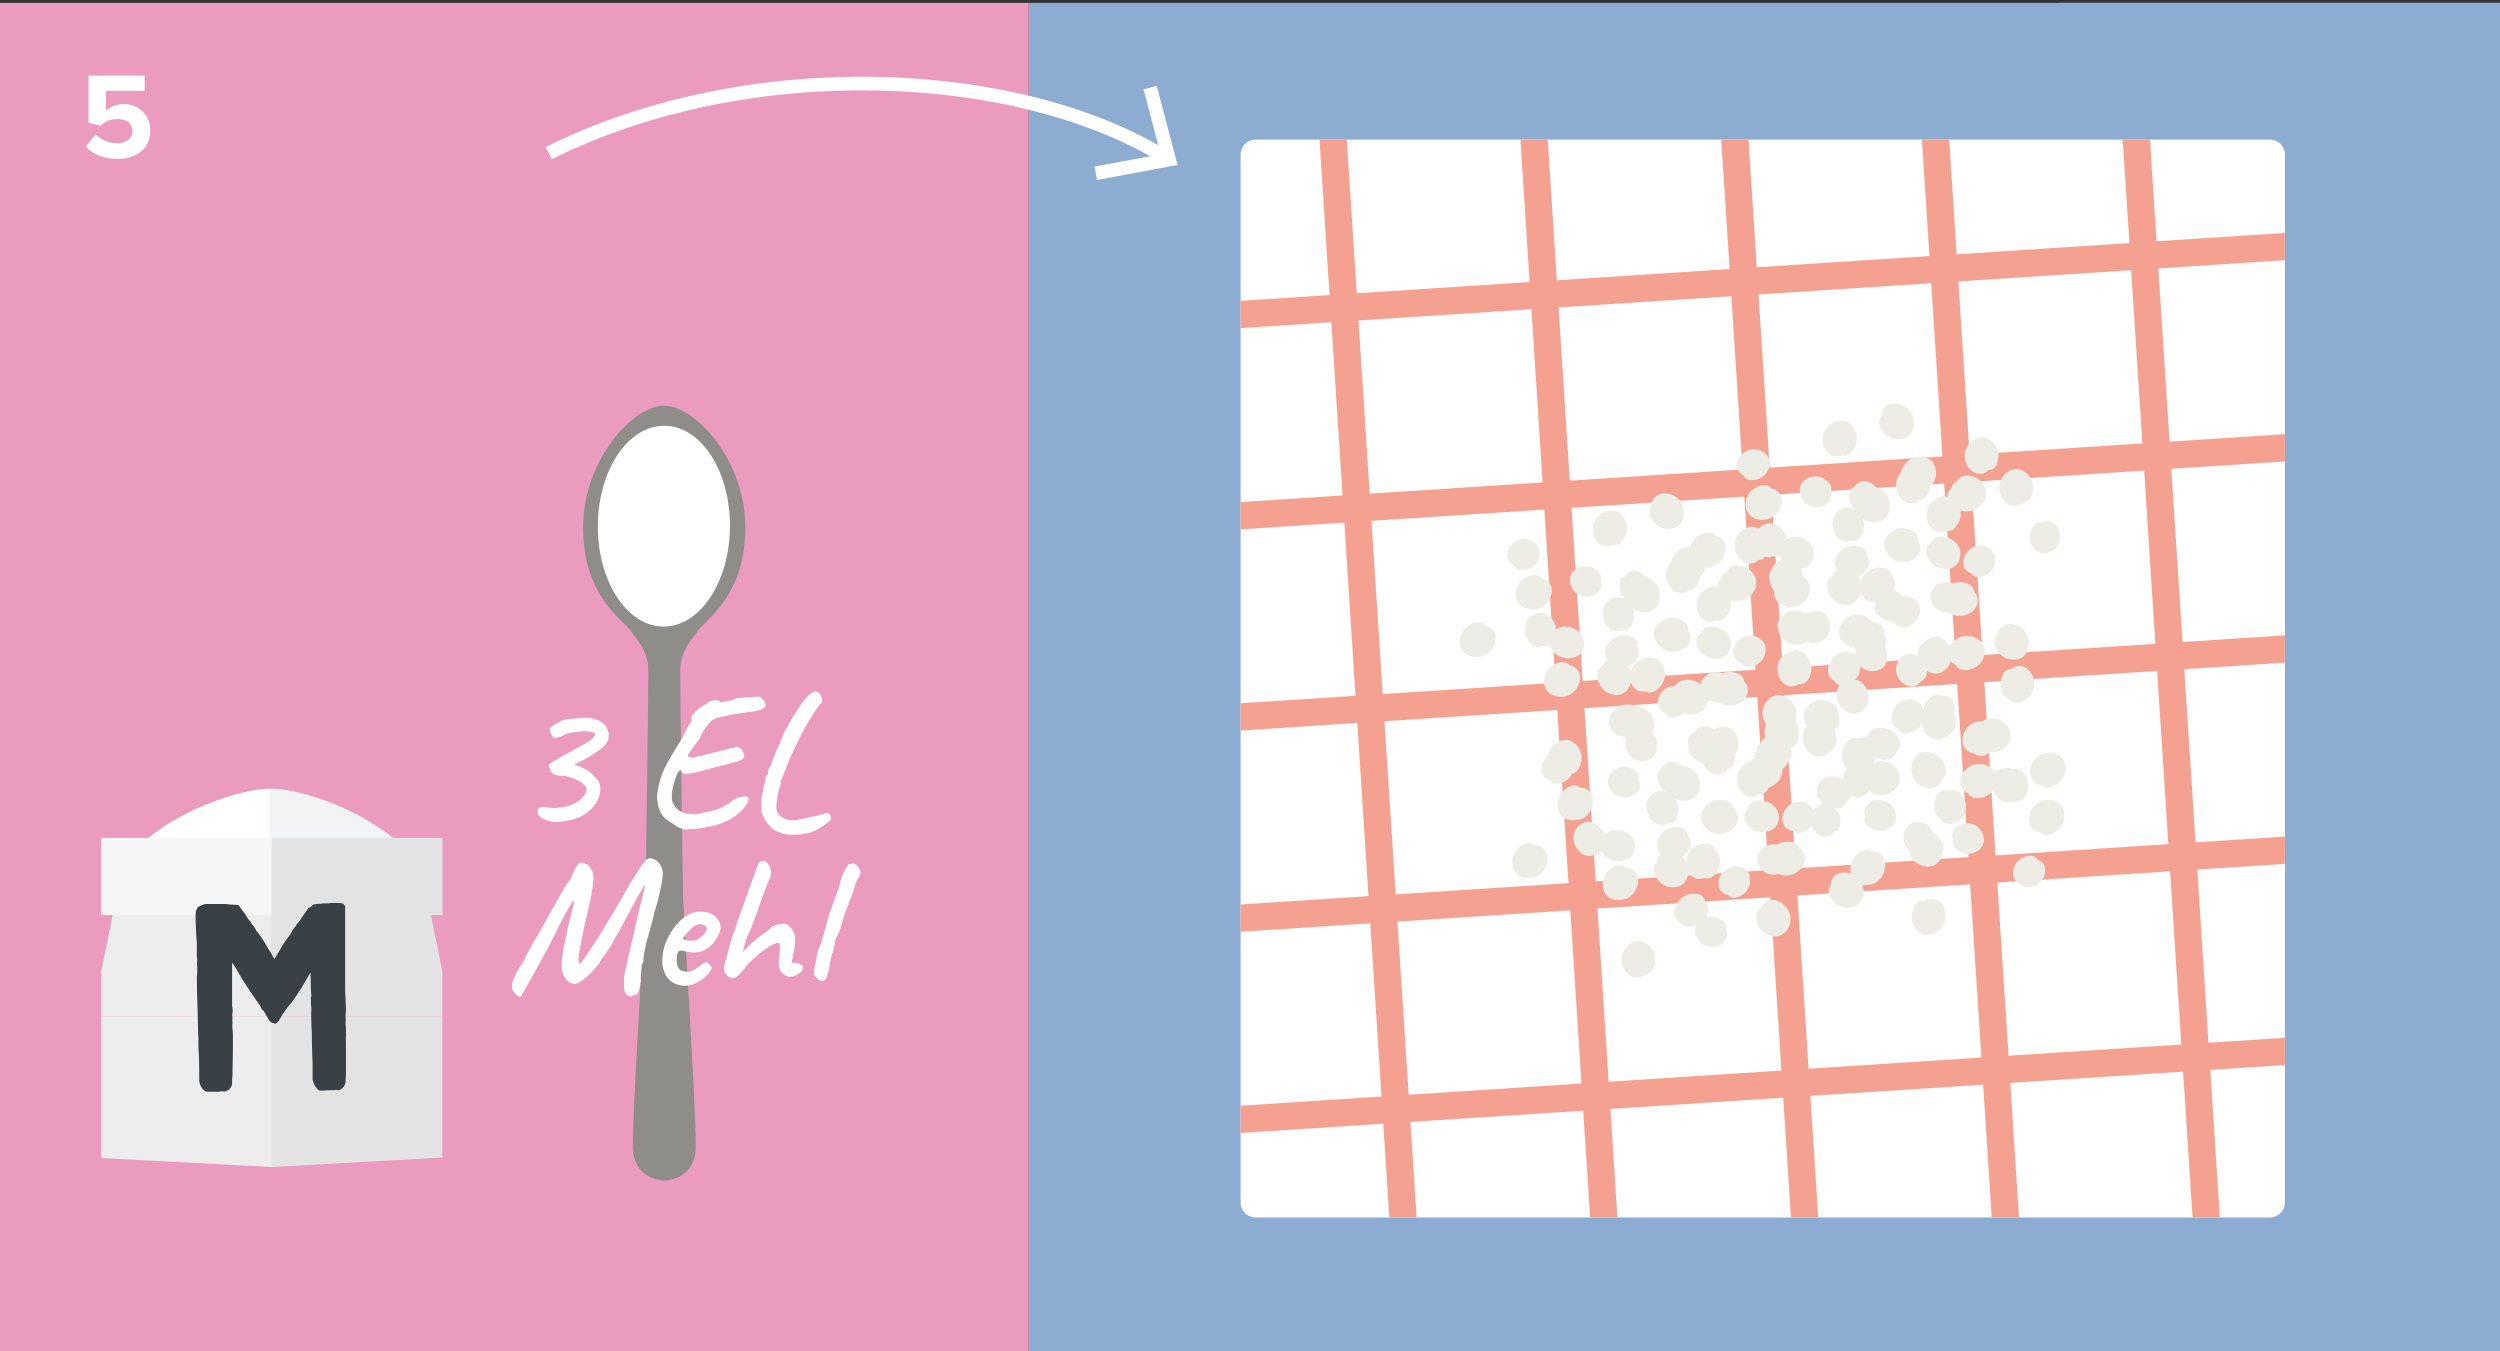 <?xml version="1.0" encoding="UTF-8"?> <svg xmlns="http://www.w3.org/2000/svg" xmlns:xlink="http://www.w3.org/1999/xlink" id="Ebene_1" viewBox="0 0 183.54 99.21"><rect x="0" y="0" width="183.54" height="99.21" fill="#333333" stroke="none"/><defs><style> .cls-1 { fill: #f2f3f4; } .cls-2 { fill: #f6f6f6; } .cls-3 { fill: #fff; } .cls-4, .cls-5, .cls-6 { fill: none; } .cls-7 { fill: #394147; } .cls-8 { fill: #ea9bbe; } .cls-9 { fill: #edece5; } .cls-5 { stroke: #fff; } .cls-10 { fill: #e3e3e3; } .cls-11 { fill: #ededed; } .cls-6 { stroke: #f4a192; stroke-miterlimit: 10; stroke-width: 2px; } .cls-12 { fill: #8dacd2; } .cls-13 { fill: #8e8d89; } .cls-14 { clip-path: url(#clippath); } </style><clipPath id="clippath"><path class="cls-4" d="M92.18,10.25h74.47c.61,0,1.1.49,1.1,1.1v76.93c0,.61-.49,1.1-1.1,1.1h-74.47c-.61,0-1.1-.49-1.1-1.1V11.35c0-.61.49-1.1,1.1-1.1Z"></path></clipPath></defs><rect class="cls-12" x="75.53" y=".21" width="108.01" height="99.21"></rect><rect class="cls-8" x="0" y=".21" width="75.53" height="99.21"></rect><rect class="cls-12" x="151.06" y=".21" width="32.48" height="99.21"></rect><path class="cls-3" d="M6.31,10.75l.71-.89c.41.42.96.66,1.59.66.71,0,1.12-.41,1.12-.89,0-.53-.4-.89-1.08-.89-.5,0-.9.14-1.26.49l-.89-.23v-3.45h4.12v1.12h-2.84v1.47c.29-.29.77-.5,1.32-.5,1.02,0,1.93.73,1.93,1.95,0,1.28-.95,2.08-2.4,2.08-1.04,0-1.8-.34-2.31-.9Z"></path><path class="cls-3" d="M166.65,89.38h-74.47c-.61,0-1.1-.49-1.1-1.1V11.35c0-.61.49-1.1,1.1-1.1h74.47c.61,0,1.1.49,1.1,1.1v76.93c0,.61-.49,1.1-1.1,1.1"></path><g class="cls-14"><path class="cls-6" d="M177.03,94.47L170.92.01M162.36,95.42L156.24.97M147.68,96.37L141.56,1.92M133,97.33L126.89,2.88M118.32,98.28L112.21,3.83M103.64,99.24l-6.12-94.45M88.97,100.19l-6.11-94.45M85.68,97.3l94.25-6.13M84.72,82.59l94.25-6.13M83.77,67.88l94.25-6.13M82.82,53.17l94.25-6.13M81.87,38.46l94.25-6.13M80.91,23.75l94.25-6.13M79.96,9.04l94.25-6.13"></path></g><path class="cls-5" d="M40.29,11.24c14.83-7.39,34.77-6.35,45.54.48"></path><polyline class="cls-5" points="80.45 12.72 85.83 11.72 84.44 6.43"></polyline><path class="cls-9" d="M116.28,46.99c-.09-.44-.47-.76-.88-.91-.58-.21-1.28-.03-1.41.6-.13.09-.22.22-.24.4-.02.26.11.51.26.71.35.47,1,.64,1.56.48.56-.15.82-.75.7-1.29"></path><path class="cls-9" d="M128.64,42.81c-.09-.44-.47-.76-.88-.91-.58-.21-1.28-.03-1.41.6-.13.09-.22.22-.24.4-.02.26.11.51.26.71.35.47,1,.64,1.56.48.55-.15.82-.75.7-1.29"></path><path class="cls-9" d="M121.85,43.45c-.09-.5-.47-.86-.88-1.03-.58-.24-1.28-.03-1.41.68-.13.11-.22.25-.24.45-.02.29.11.58.26.8.35.53,1,.72,1.56.54.55-.17.82-.84.7-1.45"></path><path class="cls-9" d="M132.07,53.52c-.09-.5-.47-.86-.88-1.03-.58-.24-1.28-.03-1.41.68-.13.11-.22.25-.24.45-.02.29.11.58.26.8.35.53,1,.72,1.56.54.55-.17.82-.84.7-1.45"></path><path class="cls-9" d="M122.44,41.65c-.22.46-.13.97.1,1.35.33.54,1.02.78,1.54.28.17,0,.33-.07.46-.23.19-.22.25-.53.26-.8.03-.64-.39-1.17-.94-1.36-.55-.19-1.16.2-1.42.76"></path><path class="cls-9" d="M130.02,41.84c-.22.46-.13.97.1,1.35.33.54,1.02.78,1.54.28.17,0,.33-.07.46-.23.19-.22.25-.53.26-.8.03-.64-.39-1.17-.94-1.36-.55-.19-1.16.2-1.42.76"></path><path class="cls-9" d="M127.48,39.48c-.22.46-.13.97.1,1.35.33.54,1.02.78,1.54.28.17,0,.33-.07.46-.23.19-.22.25-.53.26-.8.03-.64-.39-1.17-.94-1.36-.55-.19-1.16.2-1.42.76"></path><path class="cls-9" d="M120.33,48.5c-.43.26-.64.74-.65,1.18-.02.63.42,1.21,1.13,1.08.14.09.31.12.51.06.28-.08.5-.31.66-.53.38-.52.32-1.19-.04-1.65-.36-.46-1.07-.47-1.6-.15"></path><path class="cls-9" d="M128.39,46.66c-.45.03-.81.34-1,.69-.27.5-.16,1.15.45,1.34.08.13.2.22.38.26.25.05.52-.04.74-.15.51-.26.74-.83.64-1.35-.1-.52-.66-.82-1.21-.78"></path><path class="cls-9" d="M125.23,51.23c.32.32.78.4,1.17.31.56-.12.98-.62.72-1.21.05-.14.04-.3-.05-.45-.13-.22-.37-.37-.6-.46-.53-.21-1.11-.02-1.44.39-.33.41-.2,1.03.19,1.42"></path><path class="cls-9" d="M118.36,48.83c.38.25.87.21,1.27.02.56-.26.93-.89.57-1.42.03-.16,0-.31-.12-.45-.17-.2-.44-.28-.69-.32-.58-.09-1.16.26-1.44.76s-.05,1.11.41,1.41"></path><path class="cls-9" d="M118.65,53.9c.38.25.87.21,1.27.02.56-.26.93-.89.57-1.42.03-.16,0-.31-.12-.45-.17-.2-.44-.28-.69-.32-.58-.09-1.16.26-1.44.76s-.05,1.11.41,1.41"></path><path class="cls-9" d="M122.06,47.63c.42.29.94.28,1.35.11.58-.24.93-.88.52-1.48.02-.17-.02-.33-.15-.49-.19-.22-.49-.33-.75-.38-.62-.13-1.22.2-1.49.72-.27.52.02,1.17.53,1.52"></path><path class="cls-9" d="M123.56,37.14c-.17-.48-.6-.78-1.03-.88-.61-.15-1.27.16-1.29.89-.11.12-.18.28-.16.49.02.29.2.55.38.75.43.47,1.1.56,1.62.3.52-.26.68-.96.47-1.54"></path><path class="cls-9" d="M126.38,55.01c.12-.49-.07-.98-.38-1.3-.43-.46-1.15-.56-1.57.03-.16.04-.31.14-.4.32-.14.25-.13.57-.09.84.1.63.62,1.07,1.2,1.14.58.07,1.09-.43,1.24-1.03"></path><path class="cls-9" d="M134.08,46.78c.29-.34.33-.81.22-1.19-.16-.55-.7-.93-1.26-.63-.15-.04-.3-.02-.45.08-.21.14-.34.4-.41.63-.17.54.06,1.11.5,1.41.43.3,1.04.12,1.4-.3"></path><path class="cls-9" d="M122.94,50.36c-.45,0-.83.27-1.05.61-.31.48-.25,1.13.35,1.37.07.13.18.24.35.29.25.07.52,0,.75-.1.52-.22.8-.77.74-1.29-.06-.52-.59-.87-1.14-.87"></path><path class="cls-9" d="M117.96,44.22c-.31.33-.36.82-.24,1.24.16.6.71,1.07,1.3.81.15.05.31.05.46-.04.22-.13.35-.39.43-.62.19-.56-.05-1.19-.5-1.55-.45-.37-1.08-.24-1.46.16"></path><path class="cls-9" d="M112.25,45.38c-.31.33-.36.82-.24,1.24.16.6.71,1.07,1.3.81.15.05.31.05.47-.04.22-.13.35-.39.43-.62.19-.56-.05-1.19-.5-1.55-.45-.37-1.08-.24-1.46.16"></path><path class="cls-9" d="M124.94,43.48c-.35.36-.44.88-.34,1.31.14.62.71,1.07,1.36.77.16.05.33.04.51-.07.25-.15.41-.42.51-.67.23-.59.01-1.23-.45-1.59-.46-.36-1.16-.19-1.59.25"></path><path class="cls-9" d="M117.31,37.92c-.35.36-.44.88-.34,1.31.14.62.71,1.07,1.37.77.16.05.33.04.51-.07.25-.15.41-.42.51-.67.23-.59.01-1.23-.45-1.59-.46-.36-1.16-.19-1.59.25"></path><path class="cls-9" d="M114.86,51.13c.5-.08.87-.45,1.04-.86.25-.58.06-1.28-.65-1.42-.1-.13-.25-.23-.45-.24-.29-.03-.58.1-.81.25-.54.34-.74.99-.57,1.55.16.56.82.83,1.44.73"></path><path class="cls-9" d="M112.78,44.73c.5-.08.87-.45,1.04-.86.25-.58.06-1.28-.65-1.42-.1-.13-.25-.23-.45-.24-.29-.03-.58.1-.81.25-.54.34-.74.99-.57,1.55.16.56.82.83,1.44.73"></path><path class="cls-9" d="M108.67,48.21c.5-.08.87-.45,1.04-.86.25-.58.06-1.28-.65-1.42-.1-.13-.25-.23-.45-.24-.29-.03-.58.1-.81.25-.54.34-.74.99-.57,1.55.16.56.82.83,1.44.73"></path><path class="cls-9" d="M126.46,51.71c.46.2.97.1,1.34-.14.53-.35.75-1.04.24-1.55-.01-.17-.08-.32-.24-.45-.23-.18-.54-.23-.81-.24-.64-.01-1.16.42-1.33.98-.17.56.23,1.15.8,1.4"></path><path class="cls-9" d="M115.55,43.38c.28.35.74.47,1.13.43.57-.06,1.04-.53.84-1.14.06-.14.07-.29,0-.46-.1-.24-.33-.4-.55-.51-.5-.26-1.1-.13-1.47.25-.37.38-.3,1.01.05,1.43"></path><path class="cls-9" d="M121.12,43.35c.08-.44-.12-.87-.41-1.14-.42-.39-1.07-.45-1.41.1-.14.05-.27.14-.34.3-.11.23-.09.52-.03.75.13.55.62.92,1.14.96.52.04.96-.43,1.06-.97"></path><path class="cls-9" d="M128.95,42.74c-.02-.45-.33-.83-.71-1.05-.54-.31-1.26-.25-1.5.35-.14.07-.25.18-.3.36-.07.25.02.52.13.75.26.53.88.8,1.45.75.57-.06.93-.59.92-1.15"></path><path class="cls-9" d="M127.07,47.21c-.02-.45-.33-.83-.71-1.05-.54-.31-1.26-.25-1.5.35-.14.07-.25.18-.3.36-.07.25.02.52.13.75.26.53.88.8,1.45.75.57-.06.93-.59.92-1.15"></path><path class="cls-9" d="M119.8,49.69c0-.51-.31-.93-.69-1.16-.53-.34-1.26-.26-1.51.42-.15.08-.26.21-.31.41-.07.28.01.59.12.84.25.58.86.88,1.44.81.58-.08.95-.69.94-1.31"></path><path class="cls-9" d="M113.86,54.92c-.29.41-.29.94-.13,1.35.23.59.86.95,1.47.55.17.02.33-.02.49-.14.22-.18.34-.48.4-.75.14-.62-.18-1.22-.69-1.5-.51-.28-1.17,0-1.53.5"></path><path class="cls-9" d="M123.54,40.24c-.47.18-.76.62-.85,1.05-.13.62.2,1.27.93,1.26.13.11.29.17.49.15.29-.03.55-.22.74-.4.46-.44.52-1.12.25-1.63-.27-.51-.98-.65-1.55-.43"></path><path class="cls-9" d="M111.99,39.57c-.45-.04-.85.19-1.1.5-.36.45-.36,1.1.21,1.4.05.14.16.26.33.32.24.09.52.05.75-.02.54-.17.87-.69.87-1.21,0-.53-.5-.92-1.05-.98"></path><path class="cls-9" d="M119.57,55.36c.26.37.7.53,1.1.51.57-.02,1.07-.44.92-1.07.07-.13.09-.29.03-.46-.09-.24-.3-.43-.51-.55-.48-.3-1.09-.21-1.49.13-.4.35-.37.98-.06,1.43"></path><path class="cls-9" d="M133.15,40.4c-.09-.44-.47-.76-.88-.91-.58-.21-1.28-.03-1.41.6-.13.09-.22.22-.24.4-.02.26.11.51.26.71.35.47,1,.64,1.56.48.56-.15.82-.75.7-1.29"></path><path class="cls-9" d="M145.52,36.21c-.09-.44-.47-.76-.88-.91-.58-.21-1.28-.03-1.41.6-.13.09-.22.22-.24.4-.02.26.11.51.26.71.35.47,1,.64,1.56.48.55-.15.82-.75.7-1.29"></path><path class="cls-9" d="M138.73,36.85c-.09-.5-.47-.86-.88-1.03-.58-.24-1.28-.03-1.41.68-.13.11-.22.25-.24.45-.02.29.11.58.26.8.35.53,1,.72,1.56.54.55-.17.82-.84.7-1.45"></path><path class="cls-9" d="M148.94,46.93c-.09-.5-.47-.86-.88-1.03-.58-.24-1.28-.03-1.41.68-.13.11-.22.25-.24.45-.02.29.11.58.26.8.35.53,1,.72,1.56.54.55-.17.82-.84.7-1.45"></path><path class="cls-9" d="M139.32,35.06c-.22.46-.13.97.1,1.35.33.54,1.02.78,1.54.28.17,0,.33-.07.46-.23.19-.22.25-.53.26-.8.03-.64-.39-1.17-.94-1.36-.55-.19-1.16.2-1.42.76"></path><path class="cls-9" d="M146.9,35.24c-.22.46-.13.97.1,1.35.33.54,1.02.78,1.54.28.17,0,.33-.07.46-.23.19-.22.25-.53.26-.8.03-.64-.39-1.17-.94-1.36-.55-.19-1.16.2-1.42.76"></path><path class="cls-9" d="M144.36,32.89c-.22.46-.13.97.1,1.35.33.54,1.02.78,1.54.28.17,0,.33-.07.46-.23.19-.22.25-.53.26-.8.03-.64-.39-1.17-.94-1.36-.55-.19-1.16.2-1.42.76"></path><path class="cls-9" d="M137.2,41.9c-.43.26-.64.74-.65,1.18-.02.63.42,1.21,1.13,1.08.14.09.31.12.51.06.28-.08.5-.31.66-.53.38-.52.32-1.19-.04-1.65-.36-.46-1.07-.47-1.6-.15"></path><path class="cls-9" d="M145.27,40.06c-.45.03-.81.34-1,.69-.27.5-.16,1.15.45,1.34.08.13.2.22.38.26.25.05.52-.04.74-.15.51-.26.74-.83.64-1.35-.1-.52-.66-.82-1.21-.78"></path><path class="cls-9" d="M142.11,44.64c.32.32.78.4,1.17.31.56-.12.98-.62.72-1.21.05-.14.04-.3-.05-.45-.13-.22-.37-.37-.6-.46-.53-.21-1.11-.02-1.44.39-.33.41-.2,1.03.19,1.42"></path><path class="cls-9" d="M135.24,42.24c.38.25.87.21,1.27.02.56-.26.93-.89.57-1.42.03-.16,0-.31-.12-.45-.17-.2-.44-.28-.69-.32-.58-.09-1.16.26-1.44.76s-.05,1.11.41,1.41"></path><path class="cls-9" d="M135.53,47.3c.38.25.87.21,1.27.02.56-.26.93-.89.57-1.42.03-.16,0-.31-.12-.45-.17-.2-.44-.28-.69-.32-.58-.09-1.16.26-1.44.76s-.05,1.11.41,1.41"></path><path class="cls-9" d="M138.94,41.04c.42.29.94.28,1.35.11.58-.24.93-.88.52-1.48.02-.17-.02-.33-.15-.49-.19-.22-.49-.33-.75-.38-.62-.13-1.22.2-1.49.72-.27.52.02,1.17.53,1.52"></path><path class="cls-9" d="M140.44,30.55c-.17-.48-.6-.78-1.03-.88-.61-.15-1.27.16-1.29.89-.11.12-.18.28-.16.49.02.29.2.55.38.75.43.47,1.1.56,1.62.3.52-.26.68-.96.47-1.54"></path><path class="cls-9" d="M143.26,48.42c.12-.49-.07-.98-.38-1.3-.43-.46-1.15-.56-1.57.03-.16.04-.31.14-.4.32-.14.25-.13.57-.09.84.1.63.62,1.07,1.2,1.14.58.07,1.09-.43,1.24-1.03"></path><path class="cls-9" d="M150.96,40.18c.29-.34.33-.81.22-1.19-.16-.55-.7-.93-1.26-.63-.15-.04-.3-.02-.45.08-.21.14-.34.4-.41.63-.17.54.06,1.11.5,1.41.43.3,1.04.12,1.4-.3"></path><path class="cls-9" d="M139.82,43.77c-.45,0-.83.27-1.05.61-.31.48-.25,1.13.35,1.37.07.13.18.24.35.29.25.07.52,0,.75-.1.52-.22.8-.77.74-1.29-.06-.52-.59-.87-1.14-.87"></path><path class="cls-9" d="M134.84,37.63c-.31.33-.36.82-.24,1.24.16.6.71,1.07,1.3.81.15.05.31.05.46-.04.22-.13.35-.39.43-.62.19-.56-.05-1.19-.5-1.55-.45-.37-1.08-.24-1.46.16"></path><path class="cls-9" d="M129.13,38.79c-.31.33-.36.82-.24,1.24.16.6.71,1.07,1.3.81.15.05.31.05.47-.04.22-.13.35-.39.43-.62.19-.56-.05-1.19-.5-1.55-.45-.37-1.08-.24-1.46.16"></path><path class="cls-9" d="M141.82,36.88c-.35.36-.44.88-.34,1.31.14.62.71,1.07,1.36.77.16.05.33.04.51-.07.25-.15.41-.42.51-.67.23-.59.01-1.23-.45-1.59-.46-.36-1.16-.19-1.59.25"></path><path class="cls-9" d="M134.19,31.33c-.35.36-.44.88-.34,1.31.14.62.71,1.07,1.37.77.16.05.33.04.51-.07.25-.15.41-.42.51-.67.23-.59.01-1.23-.45-1.59-.46-.36-1.16-.19-1.59.25"></path><path class="cls-9" d="M131.74,44.54c.5-.08.87-.45,1.04-.86.25-.58.06-1.28-.65-1.42-.1-.13-.25-.23-.45-.24-.29-.03-.58.1-.81.25-.54.34-.74.99-.57,1.55.16.56.82.83,1.44.73"></path><path class="cls-9" d="M129.66,38.14c.5-.08.87-.45,1.04-.86.25-.58.06-1.28-.65-1.42-.1-.13-.25-.23-.45-.24-.29-.03-.58.1-.81.25-.54.34-.74.99-.57,1.55.16.56.82.83,1.44.73"></path><path class="cls-9" d="M125.55,41.62c.5-.08.87-.45,1.04-.86.25-.58.06-1.28-.65-1.42-.1-.13-.25-.23-.45-.24-.29-.03-.58.1-.81.25-.54.34-.74.99-.57,1.55.16.56.82.83,1.44.73"></path><path class="cls-9" d="M143.34,45.12c.46.2.97.1,1.34-.14.53-.35.75-1.04.24-1.55-.01-.17-.08-.32-.24-.45-.23-.18-.54-.23-.81-.24-.64-.01-1.16.42-1.33.98-.17.56.23,1.15.8,1.4"></path><path class="cls-9" d="M132.43,36.79c.28.35.74.47,1.13.43.57-.06,1.04-.53.84-1.14.06-.14.07-.29,0-.46-.1-.24-.33-.4-.55-.51-.5-.26-1.1-.13-1.47.25-.37.38-.3,1.01.05,1.43"></path><path class="cls-9" d="M137.99,36.76c.08-.44-.12-.87-.41-1.14-.42-.39-1.07-.45-1.41.1-.14.05-.27.14-.34.3-.11.23-.09.52-.03.75.13.55.62.92,1.14.96.52.04.96-.43,1.06-.97"></path><path class="cls-9" d="M145.82,36.15c-.02-.45-.33-.83-.71-1.05-.54-.31-1.26-.25-1.5.35-.14.07-.25.18-.3.36-.07.25.02.52.13.75.26.53.88.8,1.45.75.57-.06.93-.59.92-1.15"></path><path class="cls-9" d="M143.94,40.62c-.02-.45-.33-.83-.71-1.05-.54-.31-1.26-.25-1.5.35-.14.07-.25.18-.3.36-.07.25.02.52.13.75.26.53.88.8,1.45.75.57-.06.93-.59.92-1.15"></path><path class="cls-9" d="M136.67,43.1c0-.51-.31-.93-.69-1.16-.53-.34-1.26-.26-1.51.42-.15.08-.26.21-.31.41-.07.28.01.59.12.84.25.58.86.88,1.44.81.58-.08.95-.69.94-1.31"></path><path class="cls-9" d="M130.73,48.33c-.29.41-.29.94-.13,1.35.23.59.86.95,1.47.55.17.02.33-.02.49-.14.22-.18.34-.48.4-.75.14-.62-.18-1.22-.69-1.5-.51-.28-1.17,0-1.53.5"></path><path class="cls-9" d="M140.42,33.64c-.47.18-.76.62-.85,1.05-.13.62.2,1.27.93,1.26.13.11.29.17.49.15.29-.03.55-.22.74-.4.46-.44.52-1.12.25-1.63-.27-.51-.98-.65-1.55-.43"></path><path class="cls-9" d="M128.87,32.98c-.45-.04-.85.19-1.1.5-.36.45-.36,1.1.21,1.4.05.14.16.26.33.32.24.09.52.05.75-.02.54-.17.87-.69.87-1.21,0-.53-.5-.92-1.05-.98"></path><path class="cls-9" d="M136.45,48.76c.26.37.7.53,1.1.51.57-.02,1.07-.44.92-1.07.07-.13.09-.29.03-.46-.09-.24-.3-.43-.51-.55-.48-.3-1.09-.21-1.49.13-.4.35-.37.98-.06,1.43"></path><path class="cls-9" d="M119.94,61.66c-.18-.41-.61-.65-1.04-.72-.61-.09-1.26.23-1.26.87-.11.12-.17.26-.15.44.03.26.21.48.4.64.44.39,1.11.43,1.62.16.51-.26.65-.89.43-1.4"></path><path class="cls-9" d="M131.23,55.09c-.18-.41-.61-.65-1.04-.72-.61-.09-1.26.23-1.26.87-.11.12-.17.26-.15.44.03.26.21.48.4.64.44.39,1.11.43,1.62.16.51-.26.65-.89.43-1.4"></path><path class="cls-9" d="M124.7,57.07c-.19-.47-.63-.75-1.07-.83-.62-.12-1.26.22-1.25.94-.11.13-.16.29-.14.49.04.29.23.54.42.73.45.45,1.13.51,1.64.22.51-.28.63-.99.4-1.56"></path><path class="cls-9" d="M136.72,64.91c-.19-.47-.63-.75-1.07-.83-.62-.12-1.26.22-1.25.94-.11.13-.16.29-.14.49.04.29.23.54.42.73.45.45,1.13.51,1.64.22.51-.28.63-.99.4-1.56"></path><path class="cls-9" d="M124.92,55.19c-.12.49.07.98.37,1.3.43.46,1.15.57,1.57-.03.16-.04.31-.14.4-.32.14-.25.14-.57.09-.84-.1-.63-.61-1.07-1.19-1.14-.58-.07-1.09.42-1.24,1.02"></path><path class="cls-9" d="M132.38,53.87c-.12.49.07.98.37,1.3.43.46,1.15.57,1.57-.03.16-.04.31-.14.4-.32.14-.25.14-.57.09-.84-.1-.63-.61-1.07-1.19-1.14-.58-.07-1.09.42-1.24,1.02"></path><path class="cls-9" d="M129.43,52.07c-.12.49.07.98.37,1.3.43.46,1.15.57,1.57-.03.16-.04.31-.14.4-.32.14-.25.14-.57.09-.84-.1-.63-.61-1.07-1.19-1.14-.58-.07-1.09.42-1.24,1.02"></path><path class="cls-9" d="M124.21,62.33c-.37.34-.48.86-.41,1.29.11.62.65,1.11,1.32.84.16.05.33.05.51-.04.26-.14.43-.4.54-.65.26-.58.08-1.23-.37-1.61-.44-.38-1.15-.25-1.6.17"></path><path class="cls-9" d="M131.75,58.91c-.43.12-.73.49-.84.87-.17.54.07,1.16.71,1.22.1.11.24.18.42.18.26,0,.5-.15.69-.3.44-.36.56-.96.36-1.45-.2-.49-.81-.67-1.34-.52"></path><path class="cls-9" d="M129.56,64.03c.37.25.84.23,1.21.07.52-.23.84-.81.47-1.33.02-.15-.02-.3-.14-.43-.17-.19-.44-.29-.67-.33-.56-.11-1.09.2-1.33.67-.24.47.01,1.05.47,1.36"></path><path class="cls-9" d="M122.36,63.05c.42.17.9.03,1.25-.23.5-.37.73-1.05.28-1.51,0-.16-.07-.31-.21-.42-.2-.16-.49-.19-.74-.17-.59.03-1.09.48-1.26,1.03-.18.55.17,1.09.69,1.3"></path><path class="cls-9" d="M123.65,67.95c.42.17.9.03,1.25-.23.5-.37.73-1.05.28-1.51,0-.16-.07-.31-.21-.42-.2-.16-.49-.19-.74-.17-.59.03-1.09.48-1.26,1.03-.18.55.17,1.09.69,1.3"></path><path class="cls-9" d="M125.74,61.13c.47.2.98.08,1.34-.17.52-.35.74-1.05.21-1.55-.01-.17-.09-.32-.25-.45-.23-.18-.54-.22-.81-.22-.64,0-1.15.44-1.32,1-.16.56.25,1.15.82,1.39"></path><path class="cls-9" d="M125.12,50.56c-.26-.43-.74-.64-1.18-.66-.63-.02-1.21.42-1.09,1.13-.09.14-.12.31-.06.51.08.28.31.5.53.66.52.38,1.19.32,1.65-.03.46-.36.47-1.07.15-1.6"></path><path class="cls-9" d="M131.45,67.5c.02-.51-.27-.94-.63-1.2-.51-.37-1.24-.32-1.53.34-.15.07-.27.2-.33.39-.09.28-.02.59.08.84.22.6.82.93,1.4.88.58-.05.99-.64,1.01-1.26"></path><path class="cls-9" d="M137.35,57.9c.22-.39.17-.86-.02-1.21-.27-.5-.87-.77-1.36-.36-.15,0-.3.04-.42.17-.18.18-.25.46-.28.7-.06.57.28,1.07.77,1.28.49.21,1.05-.09,1.32-.57"></path><path class="cls-9" d="M127.15,63.63c-.44.09-.76.43-.91.8-.21.53-.02,1.16.61,1.27.09.12.22.2.4.21.26.02.51-.11.71-.24.47-.32.63-.91.47-1.42-.16-.5-.75-.73-1.29-.63"></path><path class="cls-9" d="M121.04,58.61c-.24.39-.19.88,0,1.27.28.56.91.9,1.44.54.16.02.31-.01.45-.13.19-.17.27-.45.3-.7.07-.58-.29-1.15-.8-1.42-.51-.27-1.11-.02-1.4.45"></path><path class="cls-9" d="M115.68,60.89c-.24.39-.19.88,0,1.27.28.56.91.9,1.44.54.16.02.31-.01.45-.13.19-.17.27-.45.3-.7.07-.58-.29-1.15-.8-1.42-.51-.27-1.11-.02-1.4.45"></path><path class="cls-9" d="M127.73,56.49c-.27.43-.25.95-.07,1.35.26.58.91.91,1.49.48.17.01.33-.03.48-.17.21-.19.31-.5.36-.76.11-.63-.23-1.21-.76-1.47-.52-.26-1.17.05-1.51.57"></path><path class="cls-9" d="M119.15,52.56c-.27.43-.25.95-.07,1.35.26.58.91.91,1.49.48.17.01.33-.03.48-.17.21-.19.31-.5.36-.76.11-.63-.23-1.21-.76-1.47-.52-.26-1.17.05-1.51.57"></path><path class="cls-9" d="M119.38,65.99c.47-.18.76-.62.85-1.05.13-.62-.2-1.27-.92-1.27-.13-.11-.29-.17-.49-.15-.29.03-.55.22-.74.4-.46.44-.53,1.12-.26,1.63.27.52.98.65,1.55.43"></path><path class="cls-9" d="M116.07,60.14c.47-.18.76-.62.85-1.05.13-.62-.2-1.27-.92-1.27-.13-.11-.29-.17-.49-.15-.29.03-.55.22-.74.4-.46.44-.53,1.12-.26,1.63.27.51.98.65,1.55.43"></path><path class="cls-9" d="M112.74,64.37c.47-.18.76-.62.85-1.05.13-.62-.2-1.27-.92-1.27-.13-.11-.29-.17-.49-.15-.29.03-.55.22-.74.4-.46.44-.53,1.12-.26,1.63.27.52.98.65,1.55.43"></path><path class="cls-9" d="M130.87,64.25c.49.11.97-.1,1.29-.41.45-.44.53-1.17-.07-1.56-.04-.16-.15-.3-.33-.39-.26-.13-.58-.12-.84-.07-.63.12-1.05.64-1.11,1.22-.06.58.46,1.08,1.06,1.21"></path><path class="cls-9" d="M118.51,58.27c.35.29.82.31,1.2.19.54-.17.91-.72.59-1.28.03-.15,0-.3-.1-.45-.15-.21-.41-.33-.64-.39-.55-.16-1.11.09-1.39.54-.29.44-.09,1.05.34,1.4"></path><path class="cls-9" d="M123.96,57.12c-.01-.45-.29-.82-.63-1.03-.49-.3-1.14-.22-1.36.38-.13.07-.23.19-.28.36-.06.25.02.52.12.74.24.52.79.78,1.31.71.52-.07.85-.61.84-1.16"></path><path class="cls-9" d="M131.51,54.97c-.11-.44-.49-.75-.9-.89-.59-.2-1.28,0-1.4.64-.13.1-.21.23-.22.41-.02.26.13.51.28.7.36.46,1.02.61,1.57.44.55-.17.8-.77.67-1.31"></path><path class="cls-9" d="M130.56,59.72c-.11-.44-.49-.75-.9-.89-.59-.2-1.28,0-1.39.64-.13.1-.21.23-.22.41-.02.26.13.51.28.7.36.46,1.02.61,1.57.44.55-.17.8-.77.67-1.31"></path><path class="cls-9" d="M123.93,63.61c-.11-.49-.49-.85-.91-1-.59-.22-1.28,0-1.39.71-.13.11-.21.26-.22.46-.01.29.13.57.28.79.37.52,1.02.69,1.57.5.55-.19.79-.86.67-1.47"></path><path class="cls-9" d="M119.15,69.91c-.21.46-.1.98.14,1.35.35.53,1.04.76,1.55.24.17-.01.32-.08.45-.24.18-.23.23-.54.24-.81.01-.64-.42-1.16-.98-1.33-.56-.17-1.15.23-1.4.79"></path><path class="cls-9" d="M125.72,53.59c-.43.27-.62.76-.62,1.2,0,.63.45,1.2,1.16,1.05.15.08.32.11.51.05.28-.09.49-.32.64-.54.36-.52.29-1.2-.08-1.65-.37-.45-1.09-.44-1.61-.11"></path><path class="cls-9" d="M114.27,55.24c-.45.05-.8.36-.98.71-.26.51-.13,1.15.49,1.33.08.13.21.22.38.25.25.04.52-.06.73-.17.5-.27.72-.85.61-1.36-.11-.52-.68-.8-1.23-.75"></path><path class="cls-9" d="M124.84,69.2c.32.31.79.38,1.18.28.55-.13.96-.65.69-1.23.04-.14.03-.3-.06-.45-.13-.22-.38-.36-.61-.44-.53-.2-1.11,0-1.43.42-.32.42-.17,1.04.23,1.42"></path><path class="cls-9" d="M136.98,51.92c.27-.36.26-.86.1-1.26-.23-.58-.83-.98-1.39-.66-.16-.04-.31-.02-.46.09-.21.15-.31.43-.36.67-.12.58.19,1.17.67,1.49.48.31,1.1.12,1.43-.33"></path><path class="cls-9" d="M148.31,58.41c.27-.36.26-.86.1-1.26-.23-.58-.83-.98-1.39-.66-.16-.04-.31-.02-.46.09-.21.15-.31.43-.36.67-.12.58.19,1.17.67,1.49.48.31,1.1.12,1.43-.33"></path><path class="cls-9" d="M143.33,53.74c.31-.4.33-.92.19-1.34-.21-.6-.82-.98-1.44-.61-.17-.03-.34,0-.5.12-.23.18-.36.47-.43.73-.17.62.12,1.23.62,1.53.5.3,1.17.05,1.55-.43"></path><path class="cls-9" d="M142.56,68.07c.31-.4.33-.92.19-1.34-.21-.6-.82-.98-1.44-.61-.17-.03-.33,0-.5.12-.23.18-.36.47-.43.73-.16.61.13,1.23.63,1.53.5.3,1.17.05,1.55-.43"></path><path class="cls-9" d="M145.07,53c-.49.14-.81.55-.94.97-.18.6.09,1.28.81,1.34.12.12.27.2.47.19.29,0,.56-.17.77-.34.5-.4.62-1.07.39-1.6-.23-.54-.91-.74-1.51-.56"></path><path class="cls-9" d="M149.95,58.8c-.49.14-.81.55-.94.97-.18.6.09,1.28.81,1.34.12.12.27.2.47.19.29,0,.56-.17.77-.34.5-.4.62-1.07.39-1.6-.23-.54-.91-.74-1.51-.56"></path><path class="cls-9" d="M150.03,55.33c-.49.14-.81.55-.94.97-.18.6.09,1.28.81,1.34.12.12.27.2.47.19.29,0,.57-.17.77-.34.5-.4.62-1.07.39-1.6-.23-.54-.91-.74-1.51-.56"></path><path class="cls-9" d="M138.54,55.95c-.48-.15-.98.01-1.32.3-.49.4-.63,1.12-.06,1.56.03.17.12.31.29.42.25.15.56.17.83.14.63-.06,1.1-.55,1.21-1.12s-.36-1.12-.95-1.3"></path><path class="cls-9" d="M145.27,60.77c-.32-.31-.79-.38-1.18-.29-.56.13-.97.64-.7,1.23-.04.14-.03.3.06.45.13.22.38.36.6.45.53.21,1.11,0,1.43-.41.32-.42.18-1.04-.21-1.42"></path><path class="cls-9" d="M139.74,61.44c-.03.45.22.85.54,1.08.46.34,1.12.32,1.39-.26.14-.06.25-.17.31-.34.09-.24.03-.52-.05-.75-.19-.54-.72-.85-1.25-.82-.53.02-.9.54-.94,1.09"></path><path class="cls-9" d="M136.99,54.7c.07.45.42.79.82.97.57.25,1.28.11,1.45-.51.14-.08.23-.21.26-.39.04-.26-.08-.52-.22-.73-.32-.49-.96-.7-1.53-.58-.56.12-.86.69-.78,1.24"></path><path class="cls-9" d="M133.39,58.27c.07.45.42.79.82.97.57.25,1.28.11,1.45-.51.14-.08.23-.21.26-.39.04-.26-.08-.52-.22-.73-.32-.49-.96-.7-1.53-.58-.57.12-.86.69-.78,1.24"></path><path class="cls-9" d="M140.34,56.67c.06.5.42.89.81,1.08.57.27,1.28.11,1.45-.59.14-.1.24-.24.26-.44.04-.29-.08-.58-.21-.82-.32-.55-.96-.78-1.52-.64-.57.14-.87.79-.79,1.4"></path><path class="cls-9" d="M149.19,50.85c.24-.44.19-.96-.02-1.35-.3-.56-.97-.84-1.52-.38-.17,0-.33.05-.47.2-.2.21-.28.52-.31.79-.07.63.31,1.19.85,1.41.54.22,1.17-.13,1.47-.67"></path><path class="cls-9" d="M137.68,64.8c.45-.23.68-.7.72-1.14.06-.63-.34-1.24-1.06-1.15-.14-.09-.31-.14-.5-.09-.28.06-.52.28-.69.49-.41.49-.39,1.17-.06,1.65.33.48,1.04.54,1.59.25"></path><path class="cls-9" d="M148.95,65.11c.45,0,.83-.28,1.04-.62.3-.48.23-1.14-.37-1.36-.07-.13-.19-.23-.36-.28-.25-.07-.52.01-.74.11-.52.23-.79.78-.72,1.3.07.52.6.86,1.16.85"></path><path class="cls-9" d="M138.88,59.14c-.3-.34-.75-.44-1.15-.38-.56.08-1.02.56-.8,1.17-.05.14-.06.29.02.46.11.23.35.39.57.49.51.25,1.11.09,1.46-.3.35-.39.26-1.02-.1-1.43"></path><path class="cls-9" d="M140.18,51.34c-.45-.01-.85.28-1.09.64-.34.52-.33,1.24.25,1.51.06.15.17.27.34.32.24.08.52,0,.75-.09.54-.23.85-.83.83-1.4-.02-.58-.54-.97-1.09-.98"></path><path class="cls-9" d="M135.52,47.84c-.45-.01-.85.28-1.09.64-.34.52-.33,1.24.25,1.51.06.15.17.27.34.32.24.08.52,0,.75-.09.54-.23.85-.83.83-1.4-.02-.58-.54-.97-1.09-.98"></path><path class="cls-9" d="M145.36,56.08c-.51-.02-.95.26-1.21.62-.37.51-.33,1.24.33,1.53.07.15.19.27.39.33.28.09.59.02.84-.07.6-.22.93-.81.89-1.39-.04-.58-.63-.99-1.25-1.02"></path><path class="cls-9" d="M144.47,46.68c-.51-.02-.95.26-1.21.62-.37.51-.33,1.24.33,1.53.07.15.19.27.39.33.28.09.59.02.84-.07.6-.22.93-.81.89-1.39-.04-.58-.63-.99-1.24-1.02"></path><path class="cls-9" d="M132.95,53.6c.39.32.92.35,1.34.21.6-.2,1-.81.64-1.43.03-.16,0-.33-.11-.5-.17-.23-.46-.37-.72-.44-.61-.18-1.23.1-1.54.6-.31.49-.08,1.17.4,1.56"></path><path class="cls-9" d="M136.37,47.8c.39.32.92.35,1.34.21.6-.2,1-.81.64-1.43.03-.16,0-.33-.11-.5-.17-.23-.46-.37-.72-.44-.61-.18-1.23.1-1.54.6-.31.49-.08,1.17.4,1.56"></path><path class="cls-9" d="M131.03,47.03c.39.32.92.35,1.34.21.6-.2,1-.81.64-1.43.03-.16,0-.33-.11-.5-.17-.23-.46-.37-.72-.44-.61-.18-1.23.1-1.54.6-.31.49-.08,1.17.4,1.56"></path><path class="cls-9" d="M140.2,62.67c.15.48.57.8,1,.91.61.17,1.28-.12,1.32-.85.12-.12.19-.28.18-.48-.01-.29-.18-.56-.36-.76-.41-.48-1.08-.59-1.61-.35-.53.24-.71.93-.52,1.52"></path><path class="cls-9" d="M139.21,48.98c-.07.44.14.86.43,1.13.42.38,1.08.43,1.41-.12.14-.05.26-.14.34-.31.11-.23.08-.52.02-.75-.14-.55-.63-.91-1.16-.94-.52-.03-.95.45-1.04.99"></path><path class="cls-9" d="M142.92,53.13c.38-.23.57-.67.58-1.06.01-.57-.38-1.1-1.01-.99-.13-.08-.28-.11-.45-.06-.25.07-.45.28-.58.47-.33.46-.28,1.07.04,1.49.32.42.96.43,1.43.15"></path><path class="cls-9" d="M148.57,58.59c.33-.31.41-.8.32-1.23-.12-.61-.64-1.11-1.25-.89-.15-.06-.31-.07-.47.01-.23.11-.38.36-.47.6-.22.55-.02,1.19.4,1.58.42.39,1.06.31,1.47-.07"></path><path class="cls-9" d="M143.97,60.15c.33-.31.41-.8.32-1.23-.12-.61-.64-1.11-1.25-.89-.15-.06-.31-.07-.47.01-.23.11-.38.36-.47.6-.22.55-.02,1.19.4,1.58.42.39,1.06.31,1.47-.07"></path><path class="cls-9" d="M137.29,56.35c.38-.34.49-.85.42-1.29-.1-.62-.64-1.11-1.32-.85-.16-.06-.33-.06-.51.04-.26.13-.43.4-.55.64-.27.58-.09,1.23.35,1.61.44.38,1.14.26,1.6-.16"></path><path class="cls-9" d="M129.45,55.36c-.5.05-.9.4-1.1.79-.29.56-.14,1.28.56,1.46.09.14.23.24.43.27.29.05.58-.07.82-.2.56-.31.8-.94.67-1.51-.13-.57-.77-.88-1.39-.82"></path><path class="cls-9" d="M146.86,52.89c-.45-.23-.97-.16-1.35.06-.55.31-.82.99-.33,1.53,0,.17.06.33.21.47.21.19.53.26.79.28.63.05,1.18-.35,1.39-.89.2-.55-.16-1.16-.71-1.45"></path><path class="cls-9" d="M139.7,43.79c-.26-.36-.71-.51-1.11-.49-.57.03-1.07.46-.91,1.08-.07.13-.09.29-.02.46.09.24.31.42.52.55.49.29,1.09.2,1.48-.16.39-.35.36-.99.04-1.44"></path><path class="cls-9" d="M132.91,59.93c-.11.44.07.87.34,1.16.39.41,1.04.51,1.41-.01.15-.04.27-.12.36-.28.12-.22.12-.51.08-.75-.09-.56-.56-.96-1.08-1.03-.52-.07-.98.37-1.11.91"></path><path class="cls-1" d="M26.66,60.04c-.7-.38-1.42-.73-2.14-1.02-1.76-.71-3.48-1.12-4.64-1.12v5.97s.08,0,.13,0c3.39-.01,6.06-.33,7.96-.73h0c.25-.05.48-.1.71-.16.01,0,.02,0,.03,0,.1-.02.19-.05.29-.07.01,0,.02,0,.03,0,.1-.02.19-.05.28-.07.02,0,.03-.01.05-.01.08-.02.15-.04.22-.06.02,0,.03-.01.05-.02.08-.02.16-.05.23-.07.02,0,.04-.01.06-.02.03-.01.06-.02.08-.03-.84-.98-2.03-1.85-3.33-2.57"></path><path class="cls-3" d="M15.14,59.06c-.73.3-1.46.65-2.16,1.05-1.18.67-2.26,1.45-3.06,2.33,1.53.64,4.84,1.39,9.96,1.43v-5.97c-1.18,0-2.95.43-4.74,1.16"></path><polygon class="cls-11" points="19.96 62.14 9.3 62.14 7.43 71.32 7.43 74.65 19.96 74.65 19.96 62.14"></polygon><polygon class="cls-10" points="30.61 62.14 19.96 62.14 19.96 74.65 32.48 74.65 32.48 71.32 30.61 62.14"></polygon><polygon class="cls-10" points="32.48 84.98 32.48 74.65 19.96 74.65 19.96 85.68 32.48 84.98"></polygon><polygon class="cls-11" points="19.96 85.68 19.96 74.65 7.43 74.65 7.43 85.02 19.96 85.68"></polygon><rect class="cls-2" x="7.43" y="61.51" width="12.53" height="5.67"></rect><rect class="cls-10" x="19.96" y="61.51" width="12.53" height="5.67"></rect><path class="cls-7" d="M14.37,67.05c0-.18.06-.29.15-.44.06-.06.15-.09.24-.12.03-.03.09-.03.12-.06.06-.03.15-.06.24-.06h1.48c.24.03.5.06.74.06.15,0,.24.06.29.18.09.15.21.3.33.44.09.15.21.33.29.47l.09.09s.09.09.09.15c.03.06.09.12.12.15.09.09.15.18.21.3.03.06.06.15.12.21t.06.03c.21.35.47.65.65,1.03.12.18.24.38.35.56.06.12.12.24.18.33.06.03.06-.03.09-.06.15-.24.3-.5.44-.74.12-.24.29-.44.44-.68.12-.18.3-.35.38-.59.03-.06.09-.12.12-.18.09-.06.15-.15.18-.23t.03-.06c.21-.18.32-.44.5-.68.12-.15.24-.33.35-.5.09-.03.21-.06.27-.18.03-.03.06-.03.09-.06.15-.03.27-.06.41-.06h.09c.15-.03.3-.03.44-.03h.21c.09-.03.18-.03.27-.03h.26c.18,0,.35,0,.53.06.03.06.06.12.12.18v6.2c.03.41.03.86.06,1.27v.12c0,.18-.03.32-.03.5.03.18,0,.35,0,.5.03.18.03.35.03.5v.27c0,.06.03.12,0,.21-.03.15,0,.29,0,.44v2.39c0,.15-.03.27-.03.38.03.12-.03.24-.06.35-.09.21-.24.3-.41.38-.03,0-.09.03-.09,0-.03-.03-.06-.03-.09-.03-.09,0-.18.06-.27.03h-.35c-.21.03-.38.03-.59.03-.09,0-.18-.06-.24-.15-.15-.18-.24-.38-.29-.59-.03-.03-.03-.06-.03-.09v-1.09c-.03-.8-.06-1.65-.06-2.45-.03-.21-.03-.38-.03-.59,0-.32-.03-.68,0-1,0-.21-.06-.41-.03-.65,0-.09-.03-.18,0-.26t.03-.06c-.06-.53-.03-1.09-.06-1.62,0-.03.03-.06-.03-.09-.41.74-.86,1.48-1.36,2.18-.18.18-.32.38-.47.56-.15.21-.27.41-.38.62-.09.18-.21.32-.38.38-.03-.03-.09-.06-.12-.06-.15,0-.21-.12-.3-.21-.09-.18-.21-.33-.29-.5-.06-.09-.09-.18-.18-.24-.06-.03-.09-.09-.12-.18-.03-.12-.12-.21-.18-.29-.44-.62-.83-1.21-1.24-1.86-.18-.32-.38-.68-.59-1-.03-.06-.06-.09-.09-.15-.03.03-.03.09-.03.12v3.04c.03.09.03.15.03.24.03.09,0,.18,0,.26-.03.12-.03.24,0,.33,0,.12-.03.27,0,.38,0,.18-.03.35,0,.53.03.15.03.32.03.5,0,.86,0,1.71-.03,2.57v.29c-.03.18-.03.32-.03.5.03.21-.06.35-.18.5,0,.03-.06.06-.09.09-.09.03-.18.06-.27.12-.06-.03-.12-.03-.21-.03h-.09s-.06.03-.12.03h-.83c-.38,0-.62-.53-.62-.86,0-.77,0-1.57-.06-2.33,0-.44,0-.89-.03-1.36,0-.44-.03-.91-.03-1.39-.03-.83-.06-1.65-.06-2.48.03-.15.03-.26.03-.41v-.38c-.03-.15,0-.29,0-.44,0-.09,0-.18-.03-.27v-1.03c-.06-.71-.09-1.45-.09-2.16"></path><path class="cls-13" d="M48.76,29.78h0c-2.25,0-5.95,3.95-5.95,8.96,0,5,2.92,6.78,3.45,7.52.64.89,1.33,1.56,1.34,3.01,0,2.25-.2,16.21-.21,16.55-.15,3.2-.93,15.36-.93,18.33,0,2.52,2.31,2.52,2.31,2.52,0,0,2.31,0,2.31-2.52,0-2.97-.79-15.13-.93-18.33-.02-.35-.21-14.3-.21-16.55,0-1.45.7-2.12,1.33-3.01.53-.74,3.45-2.53,3.45-7.52,0-4.99-3.7-8.95-5.95-8.95"></path><path class="cls-3" d="M48.78,31.26c2.68.01,4.83,3.32,4.81,7.39-.02,4.07-2.2,7.36-4.88,7.35-2.68-.01-4.83-3.32-4.82-7.39.02-4.07,2.2-7.36,4.88-7.35"></path><path class="cls-3" d="M40.86,60.35c-.23,0-.46-.04-.68-.11-.22-.07-.39-.17-.53-.28-.13-.11-.19-.22-.18-.34,0-.15.05-.25.13-.32.08-.06.22-.08.43-.05.32.07.65.08.99.05.34-.03.66-.11.95-.22.29-.12.53-.26.71-.44.25-.24.38-.46.38-.66s-.14-.38-.41-.56c-.12-.08-.28-.16-.47-.24-.19-.07-.38-.13-.57-.18-.19-.04-.35-.06-.48-.05-.08,0-.17,0-.27-.04-.1-.03-.21-.08-.33-.15-.06-.07-.11-.16-.15-.29-.05-.13-.08-.21-.1-.24,0-.05.02-.1.09-.15s.21-.15.43-.28c.22-.13.54-.31.97-.55.39-.21.7-.38.91-.5.21-.12.39-.22.51-.3.13-.08.23-.16.32-.23.13-.16.19-.27.18-.34,0-.07-.14-.12-.38-.17-.23-.02-.43-.03-.59-.02-.16,0-.25.03-.25.06h-.06s-.15-.01-.31.01c-.16.03-.31.06-.46.1-.14.04-.22.07-.23.1,0,.02-.07.05-.18.09s-.22.08-.33.11c-.11.03-.18.04-.2.04-.05-.02-.1-.08-.16-.17-.06-.1-.11-.21-.15-.32-.04-.12-.05-.2-.03-.24.02-.04.08-.09.19-.16.11-.07.23-.15.38-.23.14-.08.27-.15.37-.2.13-.04.32-.07.57-.1.25-.03.5-.05.76-.07.25-.02.43-.02.55-.01.43.05.77.16,1.02.34.25.18.41.44.48.78.03.13.03.26,0,.38-.02.12-.08.24-.16.36-.08.12-.22.27-.41.43-.23.15-.42.28-.55.38-.14.1-.32.21-.57.34-.07.05-.16.1-.29.16-.13.06-.25.12-.36.17-.11.05-.17.09-.17.11.14.04.26.07.35.1.09.03.16.07.21.11.27.09.52.25.74.47.22.22.38.39.48.53.13.29.16.59.09.91-.07.32-.22.62-.44.9-.22.28-.5.52-.83.71-.26.15-.57.26-.94.34-.36.07-.7.12-.99.14ZM50.43,60.91c-.29-.02-.57-.12-.83-.3-.27-.18-.52-.36-.76-.52-.16-.16-.28-.33-.37-.51-.09-.18-.16-.42-.2-.72-.04-.18-.04-.41,0-.69.04-.28.1-.56.18-.85.08-.29.16-.52.24-.69.11-.26.25-.54.43-.85.17-.3.35-.59.52-.87.17-.28.31-.5.41-.66.07-.07.09-.1.08-.11,0-.05.05-.17.15-.36.1-.19.18-.36.26-.51.14-.15.22-.27.24-.36.02-.09,0-.17-.04-.22-.02-.04.02-.11.11-.22.09-.11.23-.24.4-.38.17-.14.37-.28.58-.4.22-.18.44-.27.65-.29.21-.01.33.03.37.13,0,.03.05.04.16.02.11-.01.23-.04.38-.07.14-.03.27-.06.38-.08.05-.06.16-.1.33-.13.17-.03.38-.06.61-.09.12,0,.25.01.39,0,.14,0,.31-.02.52-.04.07-.02.15.01.27.09.11.08.21.2.28.37.07.17.02.31-.13.41-.15.11-.42.18-.81.23-.28.04-.51.07-.68.09-.17.02-.35.05-.54.08-.19.03-.44.09-.77.16-.23.05-.43.09-.58.13-.15.04-.29.11-.41.2-.12.09-.25.25-.39.46-.07.05-.15.17-.25.36-.1.2-.21.39-.31.59-.26.36-.47.65-.62.85-.15.21-.21.33-.17.38.24.06.38.08.42.08.09-.05.21-.08.34-.1.14-.02.24-.04.33-.06.58-.15,1.01-.26,1.31-.34.29-.07.51-.13.64-.16.14-.03.25-.05.34-.06.13-.1.26-.1.4,0,.14.1.23.22.29.37.07.16.07.28,0,.38-.06.09-.2.18-.41.24-.21.07-.51.15-.9.25-.39.09-.89.22-1.5.39-.51.15-.94.24-1.27.27-.33.03-.49-.05-.47-.24-.07-.04-.14,0-.22.11-.08.11-.15.27-.22.46-.07.2-.13.41-.18.63-.05.22-.08.43-.09.63,0,.2,0,.35.04.45.07.21.19.39.34.54.15.14.38.26.7.36.19,0,.37.02.55.04.18.02.38-.02.6-.11.55-.09.95-.19,1.2-.29.25-.1.39-.17.44-.21.07-.04.12-.07.15-.1.02-.03.06-.04.1-.04-.03.05-.02.05.04,0,.05-.04.12-.11.22-.2.17-.14.35-.24.53-.29.19-.05.35-.07.48-.07.13,0,.2.03.21.08.06.09.04.23-.06.42-.1.19-.26.39-.48.6-.22.21-.48.41-.79.59-.49.26-1.03.45-1.61.55-.58.11-1.1.17-1.55.18ZM57.41,61.17c-.37-.09-.69-.28-.94-.57s-.44-.62-.56-.99c0-.12-.01-.28-.01-.49s0-.4.02-.58c.01-.18.03-.29.05-.32.03-.02.04-.07.04-.17,0-.04,0-.1.02-.19.02-.09.05-.18.08-.27.05-.11.07-.2.07-.27s0-.12-.01-.16c.06-.12.1-.2.14-.24.06-.06.08-.14.07-.25,0-.04,0-.09.03-.15.03-.07.06-.12.08-.15.02-.02.06-.09.13-.21,0-.03.02-.1.06-.22.04-.12.09-.25.15-.4.06-.14.11-.28.16-.4.05-.12.09-.2.12-.24v-.03c.04-.09.09-.19.15-.29,0-.05.03-.12.07-.23.04-.11.08-.21.13-.32.1-.22.23-.48.39-.76.15-.28.32-.57.5-.85.18-.28.35-.54.51-.77.16-.23.31-.4.43-.51.16-.18.31-.29.45-.35s.28-.01.42.13c.07.07.12.16.15.27.04.12.05.22.05.31,0,.09-.04.14-.09.15-.07.04-.16.14-.27.32-.12.17-.25.38-.4.61-.15.23-.29.47-.43.72-.14.25-.26.47-.37.67-.12.27-.28.61-.49,1.01,0,.03-.02.05-.03.07,0,.02-.02.04-.03.06-.14.29-.26.55-.35.79-.09.24-.19.49-.28.75-.06.07-.09.16-.11.29-.02,0-.03.01-.04.06,0,.05-.03.11-.06.17-.05.04-.07.1-.08.17,0,.08-.01.16-.01.23-.07.17-.13.37-.18.61-.06.24-.1.47-.12.69-.02.22-.03.39-.02.51.02.16.07.29.17.41.09.11.22.21.38.28.1.05.19.08.27.11.08.03.15.04.22.04.07,0,.17,0,.29,0,.12-.01.28-.04.48-.08h-.01c.12-.02.25-.04.38-.08.14-.03.26-.06.38-.09.11-.02.22-.04.32-.06.1-.02.18-.04.24-.06.21-.06.37-.1.48-.13.12-.03.2-.03.25,0,.05.04.09.1.13.18.04.08.05.17.02.25-.02.05-.1.13-.26.26-.15.13-.33.25-.54.38-.21.13-.4.22-.57.27-.19.08-.43.14-.72.18-.29.04-.58.05-.85.04-.27-.01-.48-.04-.63-.09Z"></path><path class="cls-3" d="M46.64,73.03c-.08-.03-.14,0-.18.07-.03.05-.1.06-.23.04-.13-.02-.23-.09-.3-.21-.07-.14-.11-.29-.12-.46,0-.16,0-.39,0-.69.06-.33.14-.76.27-1.29.12-.53.26-1.13.41-1.79.15-.66.31-1.34.47-2.04.09-.34.17-.63.23-.89.06-.26.12-.53.18-.8,0,0-.03.01-.06.04s-.05.06-.07.1c-.02.04-.03.07-.04.08-.08.15-.18.3-.28.46-.08.11-.17.26-.25.46-.08.19-.21.41-.36.65-.15.28-.31.59-.5.95-.18.35-.34.63-.47.85-.07.11-.14.22-.2.32-.06.1-.1.18-.12.22-.04.1-.1.23-.19.37-.09.14-.19.29-.3.43-.06.08-.12.18-.2.29-.07.11-.17.24-.28.4,0,.05-.06.13-.16.26-.1.13-.22.27-.36.42-.14.15-.28.29-.42.41-.33.29-.59.46-.8.53-.21.06-.44-.02-.7-.25-.12-.15-.21-.31-.28-.47-.07-.16-.1-.38-.1-.66s.04-.65.13-1.11c.07-.32.13-.65.2-.99.07-.34.14-.67.22-.98.07-.31.14-.58.2-.81.06-.23.11-.39.13-.47.03-.21.03-.33,0-.34-.02-.01-.07.04-.15.16-.06.09-.17.29-.34.6-.17.3-.37.66-.58,1.08-.21.42-.42.84-.63,1.28-.38.71-.7,1.3-.96,1.77-.26.47-.47.85-.63,1.13-.16.28-.28.49-.36.63-.08.14-.14.24-.17.29-.04.06-.07.09-.08.11-.12,0-.23-.07-.33-.17-.1-.1-.18-.22-.26-.36-.02-.08-.03-.17-.03-.27,0-.09.01-.2.05-.33.04-.13.1-.28.2-.47.12-.24.24-.45.34-.62.11-.17.18-.28.22-.32.05-.07.09-.14.12-.21.03-.07.05-.15.06-.22.05-.06.12-.17.22-.35.1-.18.2-.37.3-.57.07-.12.18-.29.3-.5.13-.21.26-.44.4-.69.14-.25.27-.49.38-.7.42-.74.76-1.34,1.02-1.81.26-.47.45-.76.56-.88.07-.05.12-.13.17-.25.05-.12.09-.21.11-.28.09-.23.2-.44.32-.61.12-.17.22-.25.31-.24.08,0,.18.02.28.06.1.04.21.11.31.22.09.12.18.27.25.44.07.17.08.42.03.75,0,.14-.03.31-.06.5-.03.2-.07.39-.1.57-.03.18-.06.33-.09.46-.09.4-.19.8-.28,1.2-.09.4-.18.78-.25,1.15-.07.36-.14.69-.19.99-.05.29-.08.53-.1.71-.01.18,0,.3.03.34.05.02.09.01.14-.02.05-.03.1-.1.15-.19.07-.08.13-.18.2-.29.07-.11.15-.22.23-.34.12-.18.26-.39.43-.64.16-.25.36-.57.6-.95.23-.38.52-.85.85-1.41.33-.56.72-1.24,1.17-2.04.21-.33.42-.65.62-.97s.37-.56.52-.71c.13-.14.29-.18.48-.13.19.05.36.17.51.36.15.19.24.42.26.69,0,.13-.01.35-.07.67-.06.32-.13.67-.22,1.07-.09.4-.21.79-.34,1.18-.03.16-.07.36-.14.62-.07.25-.14.51-.21.78-.07.27-.14.51-.21.72-.07.32-.12.59-.17.81-.05.22-.07.43-.06.63-.08.15-.14.36-.17.64s-.04.57-.04.87c-.04.36-.1.62-.18.77-.08.15-.15.22-.2.21h0ZM51.26,72.08c-.25.16-.53.25-.82.28s-.57-.01-.83-.12c-.26-.11-.47-.27-.63-.5-.12-.15-.22-.36-.29-.62-.07-.27-.08-.62-.03-1.07.05-.4.17-.81.39-1.23.21-.42.47-.78.77-1.11.3-.32.62-.54.96-.67.14-.06.27-.09.39-.1.12-.01.29-.01.5,0,.21.03.4.08.55.15.15.07.26.15.34.24.14.15.23.29.28.43.05.14.07.27.07.4-.05.27-.18.57-.41.9-.22.33-.53.58-.92.76-.18.07-.38.1-.6.11-.22,0-.49-.03-.78-.11-.21-.06-.34-.04-.41.06-.07.09-.1.29-.11.6,0,.22.04.41.11.55.07.14.19.23.36.27.21.04.36.05.45.04.1-.01.22-.06.36-.13.1-.07.18-.12.25-.16.06-.04.12-.09.17-.13.05-.05.11-.09.17-.14.06-.05.11-.08.15-.1.04-.02.09-.03.13-.03.08,0,.16.06.24.14.07.08.13.16.15.22.04.05.02.14-.06.27-.08.13-.2.27-.35.41-.15.14-.33.28-.53.4ZM51.13,69.01c.08-.04.19-.1.31-.2.12-.1.23-.2.32-.32.09-.11.14-.21.14-.28,0-.11-.07-.21-.2-.29-.13-.08-.31-.09-.53-.03-.08.02-.18.07-.29.17-.11.09-.22.2-.33.32-.11.12-.2.22-.27.32-.07.1-.12.17-.13.22.04.05.11.08.23.11.12.02.25.03.39.03s.26-.01.36-.04ZM53.81,71.83c-.07,0-.14,0-.21-.06-.07-.05-.14-.09-.21-.14-.09-.1-.16-.19-.19-.26-.03-.07-.05-.15-.04-.25,0-.1.02-.23.05-.38.05-.15.1-.35.17-.61.07-.26.14-.52.22-.81.03-.12.07-.26.12-.42.05-.16.1-.31.16-.45s.1-.25.13-.32c.07-.24.13-.47.2-.68.07-.21.16-.45.26-.72.1-.27.23-.62.38-1.05.21-.56.36-.98.46-1.27.1-.28.18-.49.23-.62.05-.13.09-.23.11-.3,0-.07.04-.14.13-.2.08-.06.16-.09.24-.09.13,0,.25.08.36.22.11.14.18.31.22.5.04.19,0,.37-.08.54-.15.34-.3.72-.46,1.15-.15.43-.3.86-.45,1.28-.14.42-.29.8-.43,1.13,0,.04-.03.11-.08.22-.04.11-.08.2-.12.27-.04.07-.09.18-.15.31,0,.05-.03.12-.06.22-.03.1-.06.21-.1.31-.02.07-.04.15-.07.27s-.05.21-.06.29c.05-.07.12-.15.22-.26.1-.11.22-.22.35-.34.15-.13.29-.25.43-.37.14-.12.27-.21.38-.29.1-.07.24-.17.42-.29,0-.04.03-.07.06-.09.03-.02.06-.04.08-.05.03,0,.06-.03.09-.06.03-.03.06-.06.09-.1.06-.05.13-.09.23-.13.1-.04.21-.07.32-.09.12-.02.22-.03.32-.03.11,0,.22.04.32.11.1.07.21.19.31.35.1.13.17.29.2.47.03.18.02.4-.01.65,0,.07-.02.2-.06.38-.04.18-.06.33-.07.46l-.11.46h.14c.09-.03.23-.01.41.04.05.03.09.06.13.1.04.04.07.06.11.07.07.06.08.14.03.27-.06.12-.14.21-.24.28-.22.15-.42.24-.6.26-.18.02-.35-.03-.52-.15-.17-.13-.28-.28-.34-.46-.06-.18-.07-.41-.03-.7.04-.41.06-.71.06-.9,0-.19-.04-.28-.15-.28s-.26.06-.46.17c-.21.11-.43.27-.69.46s-.5.41-.75.64c-.25.23-.46.47-.64.71-.11.14-.23.27-.35.4-.12.13-.26.19-.42.2ZM60.18,71.98c-.09-.06-.19-.13-.28-.22-.09-.09-.14-.18-.14-.29,0-.14.02-.31.06-.5.04-.19.07-.36.11-.51.02-.17.04-.34.08-.51.03-.17.1-.33.19-.48.1-.35.21-.71.32-1.06.11-.35.21-.71.29-1.09.12-.35.23-.65.33-.92.1-.27.22-.6.37-1.02.08-.23.16-.48.22-.75.06-.27.16-.51.29-.72.06-.08.1-.16.13-.22.03-.06.07-.12.11-.17,0-.04.05-.07.13-.09.08-.02.16-.03.24-.03.08,0,.14.03.18.08.03,0,.07.02.13.1.06.07.12.16.17.25.05.09.07.16.06.22,0,.04,0,.09-.02.15-.01.07-.04.13-.08.18-.04.04-.07.09-.1.16-.03.07-.08.17-.15.29-.04.12-.07.24-.1.37-.03.13-.07.24-.11.34-.04.11-.08.22-.13.32-.05.1-.09.19-.1.25-.07.21-.14.42-.23.63-.09.21-.17.42-.23.66-.07.22-.13.46-.2.69-.07.24-.16.46-.28.68-.07.1-.11.23-.14.39-.03.16-.06.32-.08.48-.06.17-.1.32-.15.47-.04.14-.06.24-.06.27-.06.21-.1.41-.12.61-.02.2-.07.38-.15.53,0,.09-.04.19-.08.28-.05.09-.11.16-.19.2-.08.04-.18.03-.29-.03Z"></path></svg> 